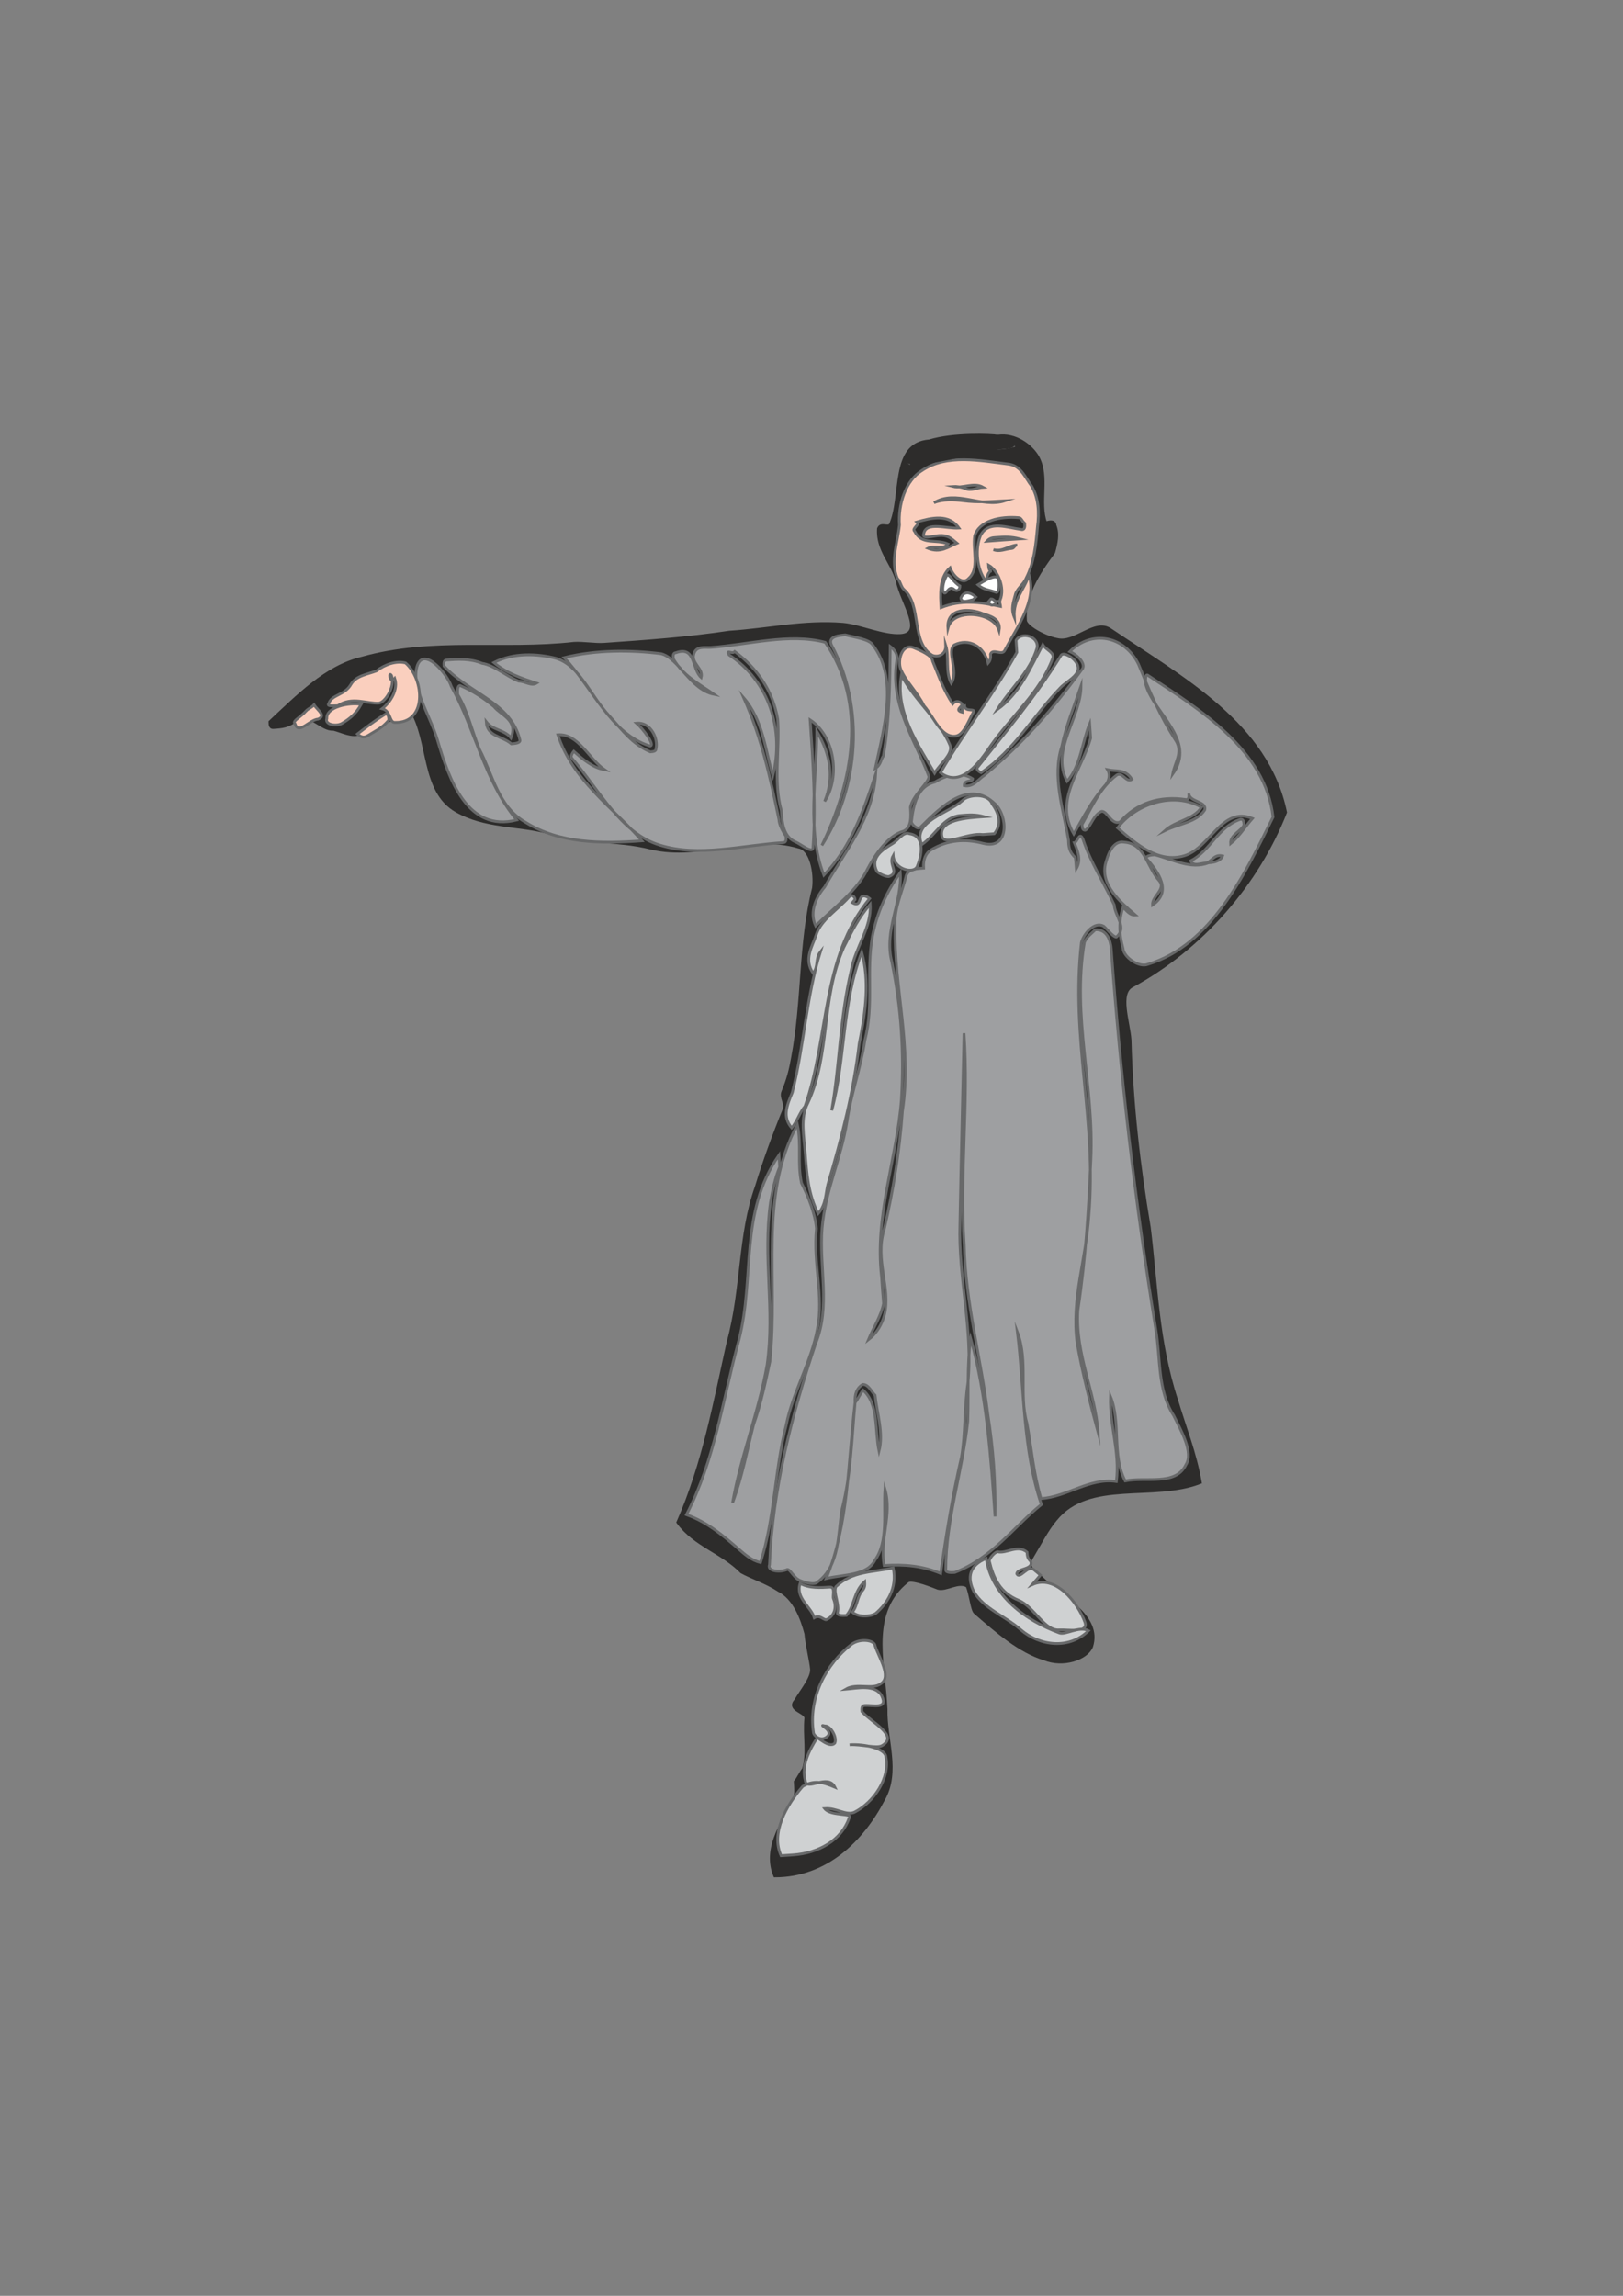 <?xml version="1.0" encoding="utf-8"?>
<!-- Created by UniConvertor 2.0rc4 (https://sk1project.net/) -->
<svg xmlns="http://www.w3.org/2000/svg" height="841.89pt" viewBox="0 0 595.276 841.89" width="595.276pt" version="1.1" xmlns:xlink="http://www.w3.org/1999/xlink" id="f0727aa1-f612-11ea-a5db-dcc15c148e23">

<rect x="0" y="0" width="595.276" height="841.89" fill="#808080" stroke="none"/>

<g>
	<path style="stroke:#2d2c2b;stroke-width:1.008;stroke-miterlimit:10.433;fill:#2d2c2b;" d="M 167.39,297.393 C 154.574,290.049 157.886,271.617 150.47,259.953 146.294,263.553 141.974,264.921 136.502,265.353 135.494,266.505 133.334,267.801 132.326,268.953 129.086,270.321 125.702,268.305 122.318,267.441 117.926,267.801 114.182,261.393 108.926,263.985 105.686,266.433 103.526,266.577 100.214,266.793 99.134,266.865 98.99,265.857 98.99,264.705 109.286,255.129 119.582,244.473 132.614,241.377 158.534,234.033 184.238,238.857 210.518,235.905 213.83,235.689 218.294,236.481 221.534,236.265 236.942,235.185 252.278,234.105 267.542,231.801 281.798,230.865 294.83,227.769 309.158,228.921 315.854,229.569 323.846,233.457 330.398,233.025 339.182,232.377 330.686,220.857 329.102,213.225 327.446,206.745 321.614,201.633 322.19,193.857 323.126,191.625 325.43,193.641 326.51,192.489 331.262,182.193 326.582,162.681 340.838,161.673 336.446,161.961 335.654,166.425 332.558,168.873 331.55,170.025 333.782,171.033 333.782,171.033 344.006,158.937 360.998,169.089 373.886,163.761 370.502,162.897 369.134,159.657 365.894,159.945 372.374,158.937 378.422,163.473 380.726,167.721 384.614,174.993 380.798,184.209 383.534,191.769 383.534,191.769 386.774,190.401 386.918,192.633 388.214,195.801 387.422,199.185 386.486,202.569 380.438,210.705 375.542,218.769 376.118,227.553 376.262,229.785 383.174,233.673 387.638,234.465 394.406,236.193 401.462,226.905 407.222,230.865 433.862,248.865 464.822,265.425 471.518,297.897 461.222,324.105 440.846,347.649 415.358,361.545 410.03,364.137 414.062,374.865 414.494,381.417 415.07,404.601 417.734,427.497 421.55,450.105 424.142,470.913 424.502,491.865 431.558,513.393 434.438,523.113 438.398,532.761 440.27,543.633 423.134,550.401 399.374,542.121 387.206,557.241 384.11,560.841 381.23,566.529 378.422,571.209 376.262,574.593 379.718,576.609 382.094,578.625 389.222,585.825 403.982,592.521 400.382,603.825 398.51,608.361 389.87,611.169 383.03,608.361 374.03,605.625 365.822,598.497 357.614,591.369 356.462,590.361 356.03,584.889 354.734,581.649 351.422,579.705 347.102,583.305 344.006,582.441 339.398,580.569 333.782,578.697 332.774,579.921 319.166,590.793 323.702,608.073 324.782,623.481 L 324.998,626.721 C 324.71,637.809 329.966,649.545 324.062,659.913 316.286,674.817 303.038,687.921 284.174,687.921 280.214,678.417 286.19,669.201 291.086,661.137 292.094,658.833 291.806,655.593 291.662,653.361 292.67,652.209 293.678,649.905 294.686,648.753 296.486,643.137 294.902,636.585 295.55,629.961 295.406,627.729 288.71,627.081 291.806,623.553 293.75,620.169 297.782,615.417 297.638,612.177 297.35,608.865 295.91,603.465 295.55,599.073 294.11,593.673 291.374,586.113 285.614,583.233 281.006,580.209 275.39,578.409 271.934,576.465 264.806,569.193 254.726,566.673 248.606,558.249 258.11,536.649 262.07,514.329 267.11,491.865 272.366,472.785 270.998,452.985 277.406,435.129 280.142,426.129 283.814,416.049 287.558,406.905 288.494,404.673 286.19,402.585 287.126,400.353 288.998,395.817 289.862,392.433 290.654,387.969 294.686,366.729 293.246,345.849 298.358,325.689 299.078,320.073 297.422,311.433 292.958,310.641 274.958,305.241 256.886,315.321 238.958,311.073 225.494,307.617 212.39,309.561 199.934,305.025 189.782,302.433 177.758,303.297 167.39,297.393 L 167.39,297.393 Z" />
	<path style="stroke:#68696a;stroke-width:1.008;stroke-miterlimit:10.433;fill:#cfd1d2;" d="M 290.798,680.217 C 300.446,679.569 308.654,674.673 311.39,666.825 313.334,664.593 304.838,666.249 302.462,663.225 306.782,662.865 310.238,665.889 313.334,664.593 320.678,660.849 326.51,651.777 324.926,644.289 324.71,641.121 317.006,639.465 311.606,639.825 315.926,639.537 321.614,641.337 323.558,640.113 329.75,636.441 319.67,631.689 316.142,627.657 316.07,626.577 315.998,625.497 317.078,625.425 320.318,625.209 325.862,626.937 323.342,621.753 320.894,617.577 314.486,619.089 310.166,619.449 314.342,617.001 319.958,619.809 323.054,617.433 327.158,614.985 322.334,607.785 320.966,603.537 320.822,601.377 315.35,600.657 312.254,603.033 303.038,610.161 296.414,622.545 298.358,635.361 298.43,636.441 300.734,638.457 302.822,637.233 306.926,634.785 299.222,632.049 302.534,632.913 304.622,632.769 307.07,636.945 306.206,639.177 304.19,641.481 299.51,636.369 299.582,637.449 296.702,641.985 293.894,647.601 295.334,652.857 295.622,657.177 303.686,650.121 306.206,655.377 301.814,653.505 298.502,652.641 294.398,655.089 288.422,662.001 282.662,672.081 286.478,680.505 287.558,680.433 289.718,680.289 290.798,680.217 L 290.798,680.217 Z" />
	<path style="stroke:#68696a;stroke-width:1.008;stroke-miterlimit:10.433;fill:#cfd1d2;" d="M 373.598,586.833 C 379.43,589.281 383.03,598.065 388.43,597.705 391.67,597.489 399.302,599.073 397.934,594.897 395.27,587.481 386.99,577.257 378.638,581.073 379.646,579.921 380.582,578.769 381.59,577.617 380.438,576.609 380.438,576.609 379.286,575.673 376.982,573.657 374.174,579.273 372.95,577.185 372.806,575.025 379.286,575.673 377.99,572.505 376.838,571.497 376.766,570.417 376.694,569.193 373.238,566.241 369.206,569.841 365.894,569.049 364.886,569.121 362.798,571.425 362.87,572.505 364.382,578.841 366.902,584.097 373.598,586.833 L 373.598,586.833 Z" />
	<path style="stroke:#68696a;stroke-width:1.008;stroke-miterlimit:10.433;fill:#cfd1d2;" d="M 374.39,597.633 C 381.302,603.609 392.174,604.977 399.23,597.993 395.846,596.121 390.734,599.721 388.502,598.785 376.262,594.249 363.806,585.393 361.718,571.497 355.454,574.089 354.662,578.481 357.182,583.665 360.854,589.929 368.63,592.593 374.39,597.633 L 374.39,597.633 Z" />
	<path style="stroke:#68696a;stroke-width:1.008;stroke-miterlimit:10.433;fill:#cfd1d2;" d="M 305.702,586.257 C 305.27,585.249 306.566,581.865 304.334,582.009 301.094,582.225 296.846,582.513 293.462,580.641 291.734,586.113 297.35,588.993 298.646,593.241 300.734,592.017 301.958,594.033 303.038,593.961 306.134,592.665 306.998,589.353 305.702,586.257 L 305.702,586.257 Z" />
	<path style="stroke:#68696a;stroke-width:1.008;stroke-miterlimit:10.433;fill:#cfd1d2;" d="M 316.286,583.305 C 314.27,585.609 314.558,588.849 312.614,591.153 314.846,593.169 319.166,592.881 321.182,591.657 325.286,588.129 329.174,582.441 327.59,574.953 320.174,576.609 312.614,576.033 306.566,581.865 305.558,584.097 308.006,588.201 307.142,591.513 307.214,592.593 309.374,592.449 310.454,592.377 313.478,588.921 313.046,583.521 317.15,579.993 317.222,581.073 317.294,582.153 316.286,583.305 L 316.286,583.305 Z" />
	<path style="stroke:#68696a;stroke-width:1.008;stroke-miterlimit:10.433;fill:#9e9fa1;" d="M 270.998,568.113 C 273.302,570.129 275.606,572.145 278.918,573.009 284.246,556.377 284.102,539.097 288.35,522.609 290.726,510.585 297.638,499.281 299.798,487.257 302.246,475.161 298.142,463.569 299.438,450.537 299.006,445.137 296.486,438.801 293.966,433.833 292.382,426.345 294.038,419.865 292.454,412.377 278.126,439.017 285.614,468.753 282.374,499.281 280.718,506.913 279.134,514.617 276.398,522.393 273.878,532.257 272.366,541.041 268.694,551.049 271.79,533.481 278.27,517.929 281.366,500.433 284.246,479.697 279.71,461.625 282.59,440.889 283.382,436.497 284.174,432.321 285.974,427.929 285.902,426.849 285.686,423.609 285.686,423.609 270.998,444.921 276.974,468.321 270.998,491.433 265.022,513.465 262.214,535.281 251.774,555.441 259.478,558.177 265.238,563.145 270.998,568.113 L 270.998,568.113 Z" />
	<path style="stroke:#68696a;stroke-width:1.008;stroke-miterlimit:10.433;fill:#9e9fa1;" d="M 293.39,579.561 C 295.622,580.497 298.862,581.289 299.87,580.137 308.078,574.161 307.286,562.353 308.798,553.569 312.182,540.393 312.398,527.433 313.622,514.329 313.406,511.161 314.342,508.929 316.358,507.705 318.518,507.489 319.814,510.657 320.966,511.665 321.614,518.145 324.134,525.489 322.406,532.113 320.822,524.625 322.334,514.833 316.574,509.793 315.566,510.945 314.63,513.177 313.622,514.329 310.886,537.225 311.318,558.753 303.038,578.841 309.374,577.329 318.086,577.833 320.894,572.145 325.862,565.377 323.99,554.721 324.566,546.009 327.302,555.513 322.55,564.513 324.278,574.089 331.838,573.585 338.39,574.233 345.014,576.969 347.03,562.785 349.334,548.601 352.646,534.273 354.158,525.561 353.582,516.921 355.022,507.129 356.894,487.545 351.422,468.465 352.07,448.953 352.502,425.337 353.078,402.729 353.582,378.897 355.382,404.673 351.854,430.809 353.654,456.441 354.086,477.969 359.846,498.129 362.294,518.505 364.31,531.321 365.174,543.129 364.958,556.089 363.446,534.633 361.934,512.025 356.03,490.857 354.59,500.649 355.31,511.377 354.95,521.169 353.006,539.673 346.886,557.241 346.886,575.745 346.958,576.825 349.118,576.681 350.198,576.609 363.878,571.353 371.726,559.977 381.95,551.697 375.11,531.609 375.758,509.937 373.166,488.553 377.198,499.065 373.67,511.233 376.622,521.817 378.422,531.393 378.998,540.033 381.806,549.537 391.454,548.889 399.59,541.833 409.454,543.273 410.822,532.329 406.934,522.897 407.294,512.097 411.182,521.529 407.726,533.697 412.694,543.057 420.11,541.473 431.198,545.001 434.942,537.153 437.894,532.617 432.998,524.265 430.478,519.081 424.43,509.793 425.726,497.841 423.854,487.113 416.222,440.097 410.894,394.305 407.582,348.081 407.366,344.841 405.998,340.665 401.678,340.953 400.67,342.105 398.654,343.329 397.718,345.561 393.11,372.849 401.39,398.265 400.094,425.265 399.23,443.481 398.294,460.833 395.342,480.489 394.334,496.761 401.75,510.297 402.758,525.345 399.878,514.761 396.926,503.097 395.054,492.441 392.894,476.313 398.366,461.913 399.374,445.641 402.326,411.153 392.606,380.481 396.638,345.633 397.502,342.321 401.462,337.713 404.846,339.657 405.998,340.665 408.374,343.689 409.454,343.617 413.558,340.089 408.95,336.129 408.662,331.809 404.774,323.457 399.95,316.185 397.214,307.761 395.918,304.593 395.126,308.985 394.046,309.057 395.342,312.225 396.638,315.321 394.766,318.561 394.694,317.625 394.55,315.537 394.406,314.457 392.102,312.441 391.958,310.281 391.886,308.121 389.942,296.385 385.838,284.793 389.438,273.705 391.022,266.073 393.83,259.377 396.494,251.601 396.422,263.481 385.19,275.073 391.382,286.521 396.422,280.761 396.854,272.121 399.662,265.425 399.806,267.585 399.878,268.665 400.022,270.681 396.566,282.777 386.486,293.361 393.83,305.817 397.718,299.049 400.526,293.433 405.566,287.745 406.502,286.593 407.438,284.361 406.214,282.273 409.526,282.993 412.694,281.841 415.142,285.801 413.054,287.169 411.686,282.921 409.598,284.217 403.478,288.825 400.67,295.593 396.854,302.361 396.926,303.441 396.998,304.521 398.078,304.449 400.166,303.225 400.886,298.833 404.054,297.537 406.214,297.393 407.654,302.721 410.822,301.425 416.798,294.513 425.294,291.705 435.086,293.217 436.166,293.145 436.094,291.921 436.022,290.985 436.238,294.225 442.718,293.721 441.854,297.033 438.902,301.569 432.494,302.001 427.238,304.593 431.342,300.921 437.75,300.561 440.702,296.025 430.55,290.265 416.798,294.513 409.886,303.585 416.798,309.561 424.862,316.617 434.366,313.809 443.942,310.929 448.19,295.521 459.35,300.129 456.326,303.585 454.454,306.825 451.358,309.345 451.142,306.105 455.39,304.737 456.254,302.505 456.182,301.425 456.11,300.345 455.03,300.417 446.606,303.225 444.014,312.009 436.67,315.681 437.894,317.841 439.982,316.617 442.142,316.473 444.302,316.329 445.166,313.017 448.406,313.881 447.542,316.113 444.302,316.329 443.222,316.401 436.886,318.921 430.118,315.177 423.566,313.449 422.486,313.521 420.326,313.665 420.398,314.745 425.078,319.857 429.902,327.057 422.702,331.881 422.486,328.641 427.67,326.121 425.294,323.097 420.614,317.985 420.038,309.417 412.406,308.841 408.014,308.049 406.286,313.593 405.422,316.905 403.766,324.609 410.678,330.585 416.438,335.553 414.278,335.697 413.054,333.681 411.902,332.673 410.174,338.145 410.462,342.465 411.902,347.793 412.118,351.033 417.806,354.921 420.974,353.625 444.23,346.569 456.47,320.865 466.91,299.625 464.102,274.929 440.342,260.385 421.118,247.713 419.966,246.705 420.182,249.801 420.254,251.025 423.134,261.609 438.974,271.329 430.118,283.857 430.91,279.465 433.862,276.009 431.414,271.833 425.366,262.545 421.478,253.113 417.59,243.609 412.478,233.169 400.454,230.793 392.39,238.929 394.622,239.865 398.078,242.817 397.142,245.049 386.27,259.881 375.254,272.553 360.998,284.361 358.982,285.585 356.966,288.825 353.654,288.105 353.51,285.801 356.822,286.809 356.75,285.585 352.214,282.705 346.958,284.289 342.998,286.737 336.59,288.249 335.006,294.801 334.286,301.353 334.358,302.433 336.662,304.449 337.67,303.297 345.734,295.161 355.67,285.801 364.958,294.801 369.566,298.905 370.502,311.793 360.566,309.273 353.942,307.545 347.534,307.977 341.486,311.649 339.542,312.801 338.534,315.105 338.75,318.345 336.59,318.489 333.35,318.561 332.414,320.937 330.758,327.561 327.878,333.177 328.31,339.585 327.806,362.337 334.646,383.505 330.974,407.553 329.894,422.673 327.59,436.641 324.278,450.897 320.75,461.985 326.87,472.353 324.35,482.289 323.486,485.529 321.614,488.913 318.518,491.289 320.318,486.897 323.27,482.361 324.062,477.969 323.774,474.729 323.558,471.489 323.342,468.249 320.678,445.785 328.958,424.905 330.614,403.233 331.622,385.881 330.614,369.753 327.086,352.689 324.134,341.025 330.974,330.801 330.182,320.001 325.286,326.841 321.614,334.689 319.958,343.473 317.654,356.577 320.606,368.241 317.222,381.489 315.782,391.281 312.11,401.289 310.67,411.081 308.438,425.265 302.75,436.209 301.526,450.393 300.374,464.505 304.694,479.337 299.15,492.657 290.294,519.225 283.454,545.649 282.23,573.801 281.294,576.033 285.686,576.825 288.782,575.529 289.862,575.457 291.158,578.625 293.39,579.561 L 293.39,579.561 Z" />
	<path style="stroke:#68696a;stroke-width:1.008;stroke-miterlimit:10.433;fill:#9e9fa1;" d="M 160.478,271.473 C 164.798,286.089 171.494,305.241 189.494,300.705 177.686,286.449 174.23,267.225 165.518,251.673 164.15,247.425 155.87,237.201 153.134,243.825 150.398,251.601 157.598,261.825 160.478,271.473 L 160.478,271.473 Z" />
	<path style="stroke:#68696a;stroke-width:1.008;stroke-miterlimit:10.433;fill:#9e9fa1;" d="M 223.622,262.689 C 216.278,254.769 212.534,243.897 203.822,241.377 197.126,239.721 188.414,239.217 181.142,242.961 185.822,246.921 191.294,248.721 196.766,250.521 194.822,251.745 192.446,249.729 190.286,249.801 185.822,248.073 181.214,243.897 176.822,243.249 172.358,241.449 168.11,241.737 163.79,242.025 162.71,242.097 162.782,243.177 162.854,244.257 172.214,254.409 187.55,257.649 190.718,271.473 190.79,272.553 188.63,272.697 187.55,272.769 184.094,269.817 178.694,270.177 178.334,264.705 180.71,267.801 185.102,267.585 187.406,270.609 190.142,263.985 183.59,262.257 181.214,259.161 177.758,256.209 173.222,253.257 168.758,251.385 167.678,251.457 167.822,253.617 167.894,254.697 171.638,260.961 173.222,268.377 175.814,274.713 180.782,284.073 182.654,295.809 192.806,301.569 205.262,309.345 220.382,309.417 235.43,308.337 224.846,296.097 210.086,286.305 204.614,269.457 212.102,268.881 216.062,278.385 221.75,282.273 217.358,281.481 213.902,278.529 210.446,275.505 210.446,275.505 209.438,276.657 209.51,277.737 220.094,289.977 227.654,305.601 242.054,309.921 256.382,314.385 272.294,309.921 287.342,308.985 288.422,308.913 288.35,307.833 288.278,306.681 287.054,304.737 285.83,302.649 285.686,300.489 282.374,284.505 279.278,270.681 272.798,255.921 279.854,264.129 280.646,274.929 283.454,284.433 287.702,267.801 282.158,249.801 267.398,240.153 266.174,237.921 268.478,240.081 269.486,238.929 277.478,244.833 283.454,253.113 285.254,263.769 286.046,274.497 283.598,286.593 286.55,297.177 286.838,301.497 287.198,306.681 291.662,308.697 293.894,309.561 298.43,313.593 298.214,310.425 299.294,295.161 298.142,279.033 297.134,263.985 306.134,269.889 308.294,284.865 302.462,293.865 306.134,285.009 304.478,276.441 299.582,268.161 299.654,285.441 295.694,304.089 302.174,320.937 312.254,310.497 316.718,297.177 321.182,283.929 320.174,300.201 310.166,311.721 302.462,325.257 299.51,328.713 296.702,334.257 299.15,339.513 306.206,332.529 314.486,326.553 318.23,318.561 321.11,313.089 326.006,306.249 331.334,304.809 334.43,303.513 334.142,299.193 333.926,296.025 334.718,291.633 340.838,286.881 340.694,284.721 335.438,270.897 325.862,257.649 329.102,241.233 328.814,239.073 327.662,237.921 326.51,237.057 326.366,250.089 326.294,264.129 323.99,277.233 323.054,278.385 323.126,280.545 321.038,281.769 324.278,266.433 329.534,248.793 320.102,236.481 318.806,234.393 313.334,233.673 310.022,232.809 307.862,233.025 303.614,233.313 304.91,236.409 317.294,259.377 315.062,288.681 301.454,309.993 312.758,286.665 318.302,258.225 302.678,235.545 289.502,232.089 274.67,236.409 260.702,237.417 258.542,237.561 255.23,236.697 254.438,240.009 253.574,243.321 258.038,245.121 257.174,248.433 253.718,245.481 255.23,236.697 247.886,239.361 246.806,239.433 246.878,240.513 246.95,241.593 250.622,247.857 256.238,250.665 261.926,254.625 253.142,252.897 249.11,241.449 242.486,239.721 231.614,238.353 218.654,238.209 206.918,241.161 217.43,252.321 224.054,269.169 238.382,273.561 240.542,273.417 235.79,267.225 233.486,265.209 238.886,264.705 241.478,271.185 240.614,274.497 240.686,275.505 239.606,275.649 238.526,275.721 231.902,272.913 228.302,267.801 223.622,262.689 L 223.622,262.689 Z" />
	<path style="stroke:#68696a;stroke-width:1.008;stroke-miterlimit:10.433;fill:#cfd1d2;" d="M 295.334,422.889 C 295.91,430.521 296.414,437.793 300.086,445.065 303.11,441.609 302.822,437.289 303.686,434.193 308.87,416.625 313.118,400.137 315.134,382.713 317.582,370.617 318.95,359.745 316.07,349.161 308.726,368.025 310.166,388.473 305.054,407.193 308.078,389.697 308.006,373.497 312.182,355.857 313.766,347.145 319.742,340.233 319.166,331.593 315.134,336.201 312.254,341.817 309.446,347.433 301.022,366.369 304.622,386.673 296.27,404.529 293.39,410.145 294.902,416.553 295.334,422.889 L 295.334,422.889 Z" />
	<path style="stroke:#68696a;stroke-width:1.008;stroke-miterlimit:10.433;fill:#cfd1d2;" d="M 352.286,299.049 C 355.526,298.761 357.686,298.617 360.998,299.481 354.518,299.913 344.006,300.561 345.518,306.897 346.814,310.209 354.878,305.313 360.494,306.033 361.43,305.961 363.59,305.817 364.67,305.745 367.622,302.289 366.254,297.897 363.878,294.801 362.51,290.769 355.022,291.273 353.006,293.577 347.894,298.257 334.286,301.353 338.102,309.705 343.286,306.177 346.022,299.481 352.286,299.049 L 352.286,299.049 Z" />
	<path style="stroke:#68696a;stroke-width:1.008;stroke-miterlimit:10.433;fill:#cfd1d2;" d="M 327.302,309.417 C 323.99,311.433 319.022,314.313 321.614,319.569 322.694,320.577 324.926,321.513 326.006,321.441 330.182,320.001 325.646,317.121 327.59,313.737 327.95,318.993 335.654,320.721 336.518,317.409 338.39,312.801 338.966,306.465 333.566,305.745 331.334,304.809 329.39,308.193 327.302,309.417 L 327.302,309.417 Z" />
	<path style="stroke:#68696a;stroke-width:1.008;stroke-miterlimit:10.433;fill:#cfd1d2;" d="M 299.366,342.753 C 297.998,347.001 294.686,351.681 298.214,356.865 300.23,354.561 299.006,351.393 300.878,349.089 295.694,365.721 294.83,384.153 290.582,400.641 288.71,405.105 286.838,409.569 290.366,413.601 292.382,411.297 293.246,407.985 295.262,405.681 304.19,380.193 301.094,351.249 318.95,329.505 318.95,329.505 317.798,328.497 316.79,328.569 314.63,328.713 315.998,332.889 312.614,331.017 L 313.622,329.865 C 313.55,328.785 312.398,327.777 311.39,328.929 307.358,333.537 301.166,337.209 299.366,342.753 L 299.366,342.753 Z" />
	<path style="stroke:#68696a;stroke-width:1.008;stroke-miterlimit:10.433;fill:#cfd1d2;" d="M 348.47,273.345 C 344.87,264.417 335.51,257.001 330.614,247.641 328.238,260.745 336.662,273.129 342.782,283.497 344.726,280.113 349.622,276.513 348.47,273.345 L 348.47,273.345 Z" />
	<path style="stroke:#68696a;stroke-width:1.008;stroke-miterlimit:10.433;fill:#cfd1d2;" d="M 363.446,273.345 C 370.934,262.689 381.518,253.761 386.054,241.521 386.99,239.289 383.678,238.425 382.454,236.409 377.702,245.337 374.03,254.265 365.75,260.241 370.646,252.321 377.774,246.417 380.366,237.633 381.158,233.241 374.534,231.513 372.662,234.825 372.734,235.977 372.878,237.993 372.95,239.217 364.31,254.913 353.438,268.665 344.942,283.353 352.718,289.257 359.558,279.033 363.446,273.345 L 363.446,273.345 Z" />
	<path style="stroke:#68696a;stroke-width:1.008;stroke-miterlimit:10.433;fill:#cfd1d2;" d="M 389.006,252.105 C 391.67,249.369 397.286,247.209 394.838,243.105 393.614,241.017 390.23,239.073 389.222,240.225 379.502,255.921 369.566,267.513 358.622,281.265 357.614,282.417 359.846,283.353 359.846,283.353 372.23,274.929 378.926,262.545 389.006,252.105 L 389.006,252.105 Z" />
	<path style="stroke:#68696a;stroke-width:1.008;stroke-miterlimit:10.433;fill:#facfbe;" d="M 330.398,245.481 C 332.198,249.801 336.374,253.689 338.894,258.801 342.566,262.977 345.086,270.393 350.27,269.961 353.51,269.745 355.238,264.201 357.182,260.817 357.11,259.809 353.942,261.105 353.798,258.801 352.718,259.017 352.934,260.097 352.934,261.177 349.55,260.313 353.798,258.801 352.646,257.937 351.494,256.929 350.414,257.001 349.406,258.153 346.022,252.825 344.654,248.793 342.062,242.457 341.918,240.297 337.454,238.497 335.222,237.561 330.758,235.689 329.102,242.313 330.398,245.481 L 330.398,245.481 Z" />
	<path style="stroke:#68696a;stroke-width:1.008;stroke-miterlimit:10.433;fill:#facfbe;" d="M 331.55,216.177 C 338.246,222.009 333.998,235.473 341.918,240.297 344.15,241.233 347.03,239.937 346.886,236.697 348.182,240.801 346.67,246.489 348.902,250.593 351.782,246.129 346.958,238.857 350.054,236.481 355.31,233.961 360.854,236.841 362.438,243.177 363.446,242.025 363.374,240.801 363.302,239.865 364.166,237.633 367.622,240.657 368.558,238.425 373.31,229.425 380.294,220.353 377.414,210.777 375.686,216.321 371.582,219.777 372.014,226.329 370.718,223.161 371.654,220.929 372.518,217.617 373.454,215.385 375.542,214.161 376.406,211.929 379.286,206.313 379.934,199.833 380.51,193.281 381.23,187.809 380.87,182.481 378.422,178.305 376.046,175.209 374.606,171.033 370.286,170.241 359.342,168.873 347.318,166.425 338.246,172.473 332.054,176.217 329.39,185.001 329.894,192.561 329.246,198.897 326.51,205.737 329.102,212.073 330.254,213.081 330.398,215.169 331.55,216.177 L 331.55,216.177 Z" />
	<path style="stroke:#68696a;stroke-width:1.008;stroke-miterlimit:10.433;fill:#facfbe;" d="M 112.166,260.817 C 110.15,263.121 107.054,264.417 108.206,265.425 109.502,269.601 113.462,263.913 116.702,263.697 119.798,262.401 116.414,260.457 115.19,258.441 114.254,259.593 113.174,259.665 112.166,260.817 L 112.166,260.817 Z" />
	<path style="stroke:#68696a;stroke-width:1.008;stroke-miterlimit:10.433;fill:#facfbe;" d="M 128.726,250.953 C 126.494,254.985 121.454,254.769 120.59,258.009 119.582,259.161 122.822,258.801 123.902,258.801 129.086,255.273 134.63,258.153 138.95,257.865 141.11,257.649 144.998,252.033 143.63,247.785 142.406,245.697 142.838,251.097 144.782,248.793 146.15,252.825 143.27,257.505 140.174,259.881 143.486,260.745 142.694,264.993 144.854,264.921 156.734,265.209 155.654,249.081 148.742,243.105 145.43,242.241 141.182,243.609 138.158,245.985 134.99,247.281 130.67,247.641 128.726,250.953 L 128.726,250.953 Z" />
	<path style="stroke:#68696a;stroke-width:1.008;stroke-miterlimit:10.433;fill:#facfbe;" d="M 125.414,265.281 C 128.366,263.553 130.598,261.681 132.47,258.297 128.15,257.505 119.582,259.161 119.87,263.481 119.006,265.713 123.326,266.505 125.414,265.281 L 125.414,265.281 Z" />
	<path style="stroke:#68696a;stroke-width:1.008;stroke-miterlimit:10.433;fill:#facfbe;" d="M 136.502,268.809 C 139.454,267.081 140.606,266.361 142.622,264.057 142.55,262.977 142.478,261.825 141.398,261.825 137.222,264.417 134.198,266.793 131.102,269.169 133.406,271.185 134.414,270.033 136.502,268.809 L 136.502,268.809 Z" />
	<path style="stroke:#68696a;stroke-width:1.008;stroke-miterlimit:10.433;fill:#2d2c2b;" d="M 366.83,219.993 C 366.47,221.145 366.902,221.217 366.974,222.369 359.126,220.713 352.43,219.921 345.158,222.801 344.87,218.409 344.366,211.785 348.47,208.185 349.622,211.425 353.15,214.521 355.238,212.145 359.342,208.545 356.678,201.993 357.47,196.521 359.198,190.905 366.83,189.249 373.526,189.825 374.606,189.825 374.678,190.905 375.83,191.913 375.902,192.921 375.974,194.145 374.894,194.217 369.422,193.497 362.51,190.689 359.63,196.377 357.758,200.913 358.19,207.537 360.71,211.785 362.006,214.953 361.646,209.481 363.806,209.337 362.726,209.409 362.654,208.329 362.582,207.249 366.038,209.193 368.702,215.601 366.83,219.993 L 366.83,219.993 Z" />
	<path style="stroke:#68696a;stroke-width:1.008;stroke-miterlimit:10.433;fill:#2d2c2b;" d="M 344.366,196.377 C 347.462,196.161 348.614,197.169 350.99,199.185 347.75,200.553 344.87,202.929 340.334,201.057 342.566,199.833 345.878,201.777 347.678,199.473 343.358,197.529 338.102,200.121 335.438,194.793 334.286,193.785 337.526,192.417 336.302,191.409 341.774,189.825 348.038,188.385 351.71,193.641 347.318,193.929 339.614,191.193 338.822,195.657 337.886,197.961 342.206,196.521 344.366,196.377 L 344.366,196.377 Z" />
	<path style="stroke:#68696a;stroke-width:1.008;stroke-miterlimit:10.433;fill:#2d2c2b;" d="M 371.006,201.129 C 368.774,201.273 366.686,202.497 364.382,201.561 367.766,202.425 369.782,200.121 373.094,199.833 372.014,199.905 372.086,201.057 371.006,201.129 L 371.006,201.129 Z" />
	<path style="stroke:#68696a;stroke-width:1.008;stroke-miterlimit:10.433;fill:#2d2c2b;" d="M 365.174,197.097 C 368.486,196.881 370.646,196.737 374.03,197.601 369.638,197.889 366.47,198.105 361.934,198.465 363.014,197.241 364.094,197.169 365.174,197.097 L 365.174,197.097 Z" />
	<path style="stroke:#68696a;stroke-width:1.008;stroke-miterlimit:10.433;fill:#2d2c2b;" d="M 355.022,225.393 C 351.782,225.609 348.542,226.977 347.678,230.289 347.102,222.657 355.958,223.089 360.494,225.033 362.798,225.825 367.262,226.761 366.47,231.225 365.102,226.905 359.414,225.105 355.022,225.393 L 355.022,225.393 Z" />
	<path style="stroke:#68696a;stroke-width:1.008;stroke-miterlimit:10.433;fill:#2d2c2b;" d="M 353.222,183.633 C 349.766,183.201 345.662,183.057 342.566,184.353 350.702,179.385 359.99,186.441 368.63,183.633 363.158,183.921 358.766,184.353 353.222,183.633 L 353.222,183.633 Z" />
	<path style="stroke:#68696a;stroke-width:1.008;stroke-miterlimit:10.433;fill:#2d2c2b;" d="M 354.014,179.169 C 352.574,178.521 350.63,178.305 349.55,178.377 352.934,179.241 357.11,176.721 360.566,178.665 358.406,178.809 356.246,180.105 354.014,179.169 L 354.014,179.169 Z" />
	<path style="stroke:#68696a;stroke-width:1.008;stroke-miterlimit:10.433;fill:#ffffff;" d="M 366.254,212.793 C 366.038,209.697 360.782,213.225 358.694,214.449 360.998,216.465 363.23,216.321 365.462,217.257 366.614,217.185 366.47,213.801 366.254,212.793 L 366.254,212.793 Z" />
	<path style="stroke:#68696a;stroke-width:1.008;stroke-miterlimit:10.433;fill:#ffffff;" d="M 349.982,216.177 C 351.134,217.185 352.142,216.033 352.07,214.881 349.982,213.801 348.47,210.777 347.39,210.777 346.598,212.001 345.662,214.305 345.806,216.465 346.886,219.705 347.606,214.089 349.982,216.177 L 349.982,216.177 Z" />
	<path style="stroke:#68696a;stroke-width:1.008;stroke-miterlimit:10.433;fill:#ffffff;" d="M 356.894,219.921 L 357.902,218.913 C 355.526,216.825 353.366,216.897 352.43,219.273 352.574,221.505 355.886,219.993 356.894,219.921 L 356.894,219.921 Z" />
	<path style="stroke:#68696a;stroke-width:1.008;stroke-miterlimit:10.433;fill:#ffffff;" d="M 363.446,219.633 L 362.438,220.785 C 363.662,222.801 364.886,221.721 365.75,220.569 364.598,220.641 364.526,219.561 363.446,219.633 L 363.446,219.633 Z" />
	<path style="stroke:#2d2c2b;stroke-width:1.008;stroke-miterlimit:10.433;fill:#2d2c2b;" d="M 340.838,161.673 C 340.838,161.673 331.19,165.129 332.558,168.873 333.926,172.617 360.71,164.697 368.414,164.121 376.046,163.617 368.126,160.305 365.894,159.945 363.662,159.513 349.766,158.937 340.838,161.673 L 340.838,161.673 Z" />
</g>
</svg>
